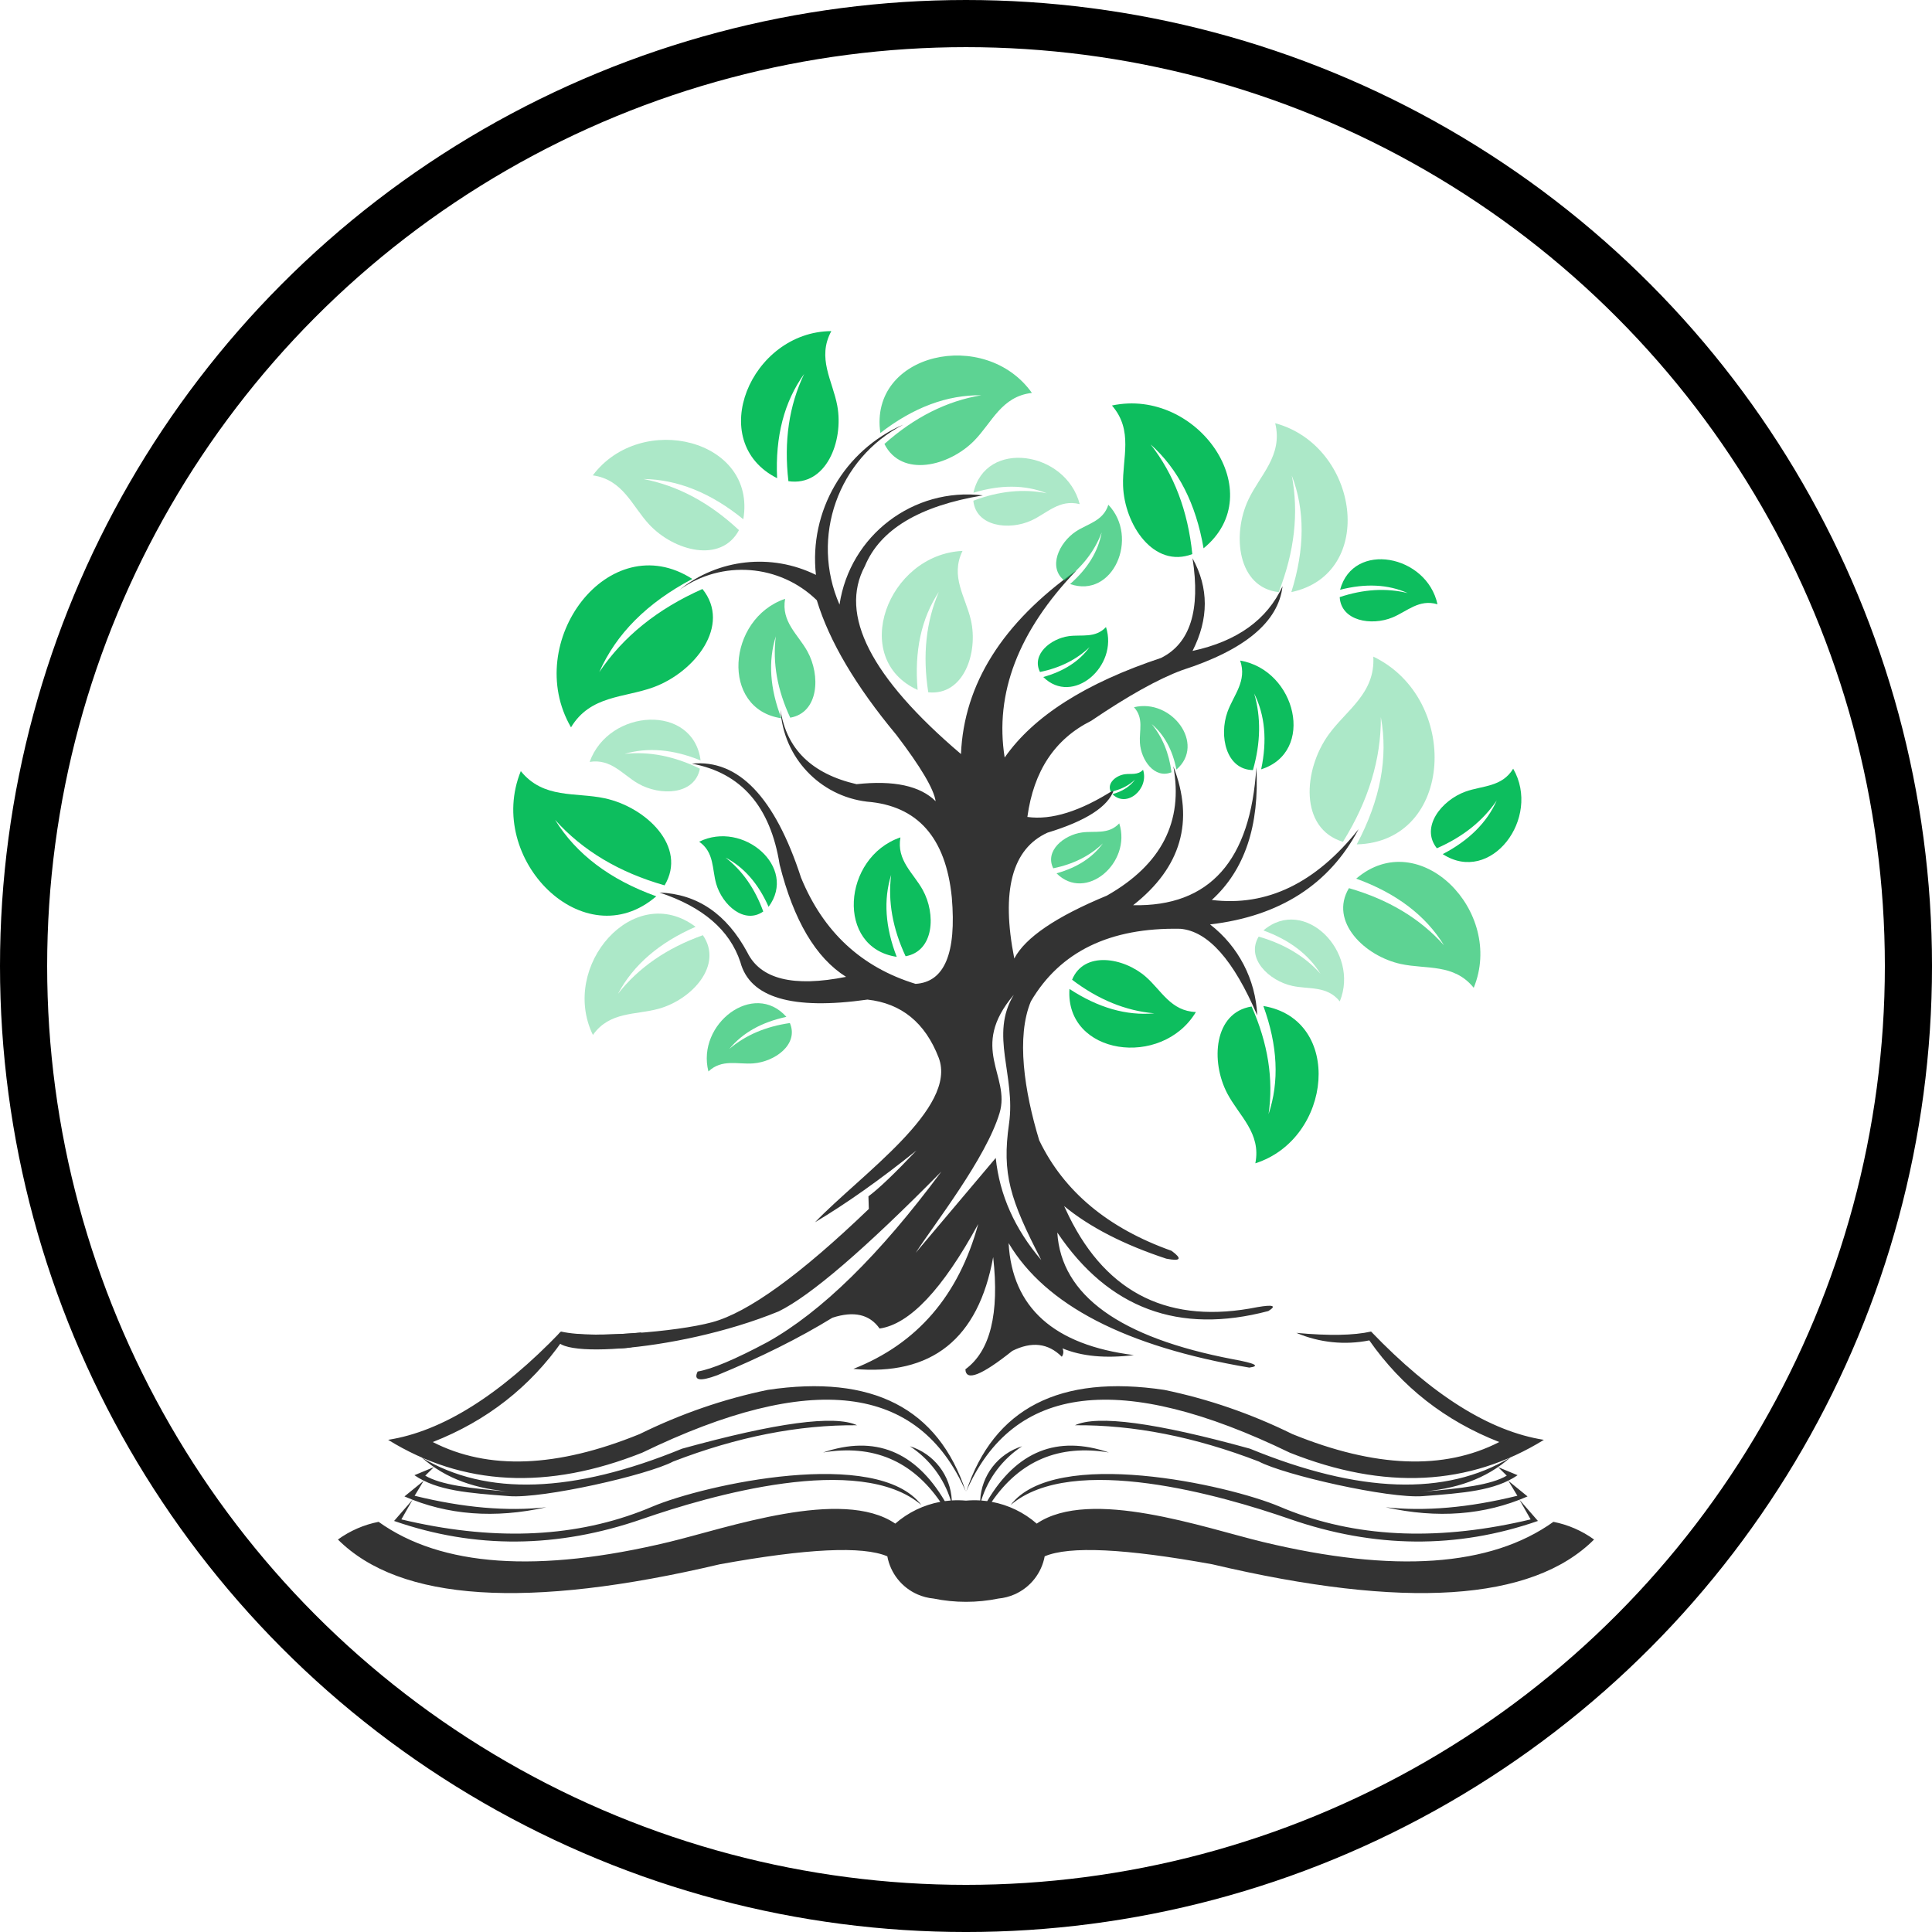 <?xml version="1.0" encoding="UTF-8"?><svg id="Layer_2" xmlns="http://www.w3.org/2000/svg" viewBox="0 0 2048.95 2048.95"><defs><style>.cls-1{opacity:.34;}.cls-1,.cls-2,.cls-3{fill-rule:evenodd;stroke-width:0px;}.cls-1,.cls-3{fill:#0dbe5e;}.cls-2{fill:#333;}.cls-4{fill:none;stroke:#000;stroke-miterlimit:10;stroke-width:50px;}.cls-5{opacity:.67;}</style></defs><g id="Layer_1-2"><path class="cls-2" d="M1008.33,1591.32c-7.32-23.58-22.62-43.95-43.39-57.54,25.58,7.9,43.26,31,44.48,57.46l-1.09.08h0ZM1040.63,1591.32h0c7.32-23.58,22.63-43.95,43.39-57.54-25.59,7.9-43.26,31-44.48,57.46l1.09.08h0ZM596.77,1421.53h0c25.99,5.2,92.72,19.84,83.14-8.38-34.46,3.2-66.66,3.14-85.01-1-64.89,67.57-125.98,105.85-183.28,114.84,79.33,49.03,169.17,53.57,269.52,13.6,178.91-86.77,293.28-73.02,343.11,41.24-29.24-88.41-99.23-124.34-209.99-107.82-46.62,9.62-91.93,25.24-135.93,46.88-87.59,35.7-160.72,38.52-219.38,8.44,57.32-22.43,103.25-58.38,137.81-107.82h0ZM1058.91,1695.31h0c5.79-.54,11.53-2.01,16.98-4.39,16.72-7.32,28.71-22.46,32.03-40.39,26.06-11.14,85.27-8.33,177.65,8.43,204.22,48.14,339.22,39.4,404.99-26.25-12.83-9.31-27.55-15.71-43.12-18.75-66.55,47.62-169.24,54.74-308.03,21.36-61.68-14.83-183.31-58.03-239.94-19.48-13.68-11.95-30.21-19.83-47.74-23.1,30.04-43.68,71.48-61.13,124.28-52.35-54.71-18.63-97.73-1.42-129.04,51.59-2.11-.28-4.22-.5-6.35-.65l-1.09-.08c-4.99-.3-10.03-.23-15.06.22-5.05-.45-10.08-.52-15.07-.22l-1.09.08c-2.12.15-4.24.37-6.35.65-31.31-53.01-74.31-70.22-129.04-51.59,52.8-8.78,94.23,8.67,124.29,52.35-17.54,3.26-34.07,11.15-47.75,23.1-56.61-38.55-178.25,4.65-239.93,19.48-138.81,33.38-241.48,26.26-308.03-21.36-15.57,3.04-30.28,9.44-43.13,18.75,65.79,65.64,200.79,74.39,405,26.25,92.39-16.76,151.6-19.57,177.66-8.43,3.32,17.93,15.31,33.07,32.02,40.39,5.47,2.38,11.21,3.85,16.99,4.39,22.71,4.65,46.14,4.65,68.85,0h0ZM1452.19,1421.53h0c-25.99,5.2-52.95,2.41-77.34-7.97,34.45,3.2,60.87,2.73,79.22-1.41,64.87,67.57,125.97,105.85,183.28,114.84-79.34,49.03-169.17,53.57-269.52,13.6-178.91-86.77-293.28-73.02-343.12,41.24,29.25-88.41,99.25-124.34,210-107.82,46.61,9.62,91.93,25.24,135.93,46.88,87.6,35.7,160.73,38.52,219.38,8.44-57.32-22.43-103.27-58.38-137.82-107.82h0ZM1071.82,1596.13h0c47.02-61.9,229.97-21.78,285.57,1.8,4.2,1.79,8.44,3.49,12.71,5.11,74.21,28.15,158.6,30.92,253.19,8.33,0,0-3.95-6.95-11.84-20.84,13.05,14.99,19.58,22.48,19.58,22.48-85.71,29.82-173.5,29.11-263.34-2.11-70.91-24.62-230.31-70.85-295.86-14.77h0ZM1469.54,1598.49h0c41.72,4.55,88.29.49,139.69-12.19,0,0-3.19-5.29-9.56-15.83,13.56,11.02,20.33,16.54,20.33,16.54-45.54,19.86-95.69,23.7-150.47,11.48h0ZM1508.82,1586.71h0c-36.03,2.73-146.37-22.26-173.81-36.74-67.89-26.17-132.89-38.99-194.99-38.44,23.68-11.1,85.55-2.82,185.62,24.85,115.58,47.43,207.63,50.53,276.13,9.33-26.24,23.12-58.07,33.64-96.7,36.54,46.1-3.56,76.68-7.68,92.9-17.27-6.1-6.03-9.16-9.03-9.16-9.03,13.77,5.71,20.65,8.55,20.65,8.55-23.96,16.53-57.59,18.96-100.65,22.21h0ZM977.15,1596.13h0c-47.03-61.9-229.97-21.78-285.58,1.8-4.2,1.79-8.44,3.49-12.71,5.11-74.2,28.15-158.6,30.92-253.19,8.33,0,0,3.94-6.95,11.85-20.84-13.05,14.99-19.58,22.48-19.58,22.48,85.71,29.82,173.49,29.11,263.35-2.11,70.9-24.62,230.3-70.85,295.86-14.77h0ZM579.42,1598.49h0c-54.77,12.21-104.92,8.38-150.47-11.48,0,0,6.79-5.52,20.34-16.54-6.36,10.55-9.56,15.83-9.56,15.83,51.41,12.68,97.97,16.74,139.69,12.19h0ZM540.15,1586.71h0c-43.06-3.26-76.7-5.68-100.65-22.21,0,0,6.88-2.84,20.64-8.55,0,0-3.05,3-9.16,9.03,16.24,9.59,46.82,13.71,92.9,17.27-38.62-2.9-70.46-13.42-96.68-36.54,68.49,41.21,160.55,38.1,276.13-9.33,100.07-27.67,161.94-35.94,185.62-24.85-62.11-.55-127.1,12.27-194.99,38.44-27.45,14.48-137.77,39.47-173.81,36.74Z"/><path class="cls-2" d="M1104.35,1336.4c-28.18-33.03-44.28-69.15-48.33-108.34,0,0-28.29,33.52-84.87,100.57,19.62-30.3,74.5-100.15,88.94-148.27,11.93-39.79-33-68.72,15.09-125.35-25.94,42.54,2.26,85.57-5.06,136.64-7.68,53.47,1.04,80.4,34.23,144.76h0ZM1102.18,1209.53h0c-15.95-52.43-24.59-109.99-8.88-147.6,30.99-52.76,83.8-78.39,158.48-76.92,29.33,2.49,56.51,33.07,81.54,91.75-1.64-37.94-19.95-73.21-50.03-96.38,73.91-8.65,126.43-42.32,157.54-101.01-45.46,57.26-97.36,82.28-155.69,75.07,34.94-31.76,50.69-78.72,47.26-140.86-6.03,99.31-49.58,148.13-130.67,146.42,50.96-39.99,65.18-89.11,42.62-147.35,10.85,58.61-12.62,104.33-70.43,137.16-53.9,22.3-86.65,44.55-98.23,66.72-14.17-71.78-2.43-116.27,35.2-133.45,40.95-12.48,64.43-27.61,70.43-45.41-35.63,22.75-66.21,32.32-91.75,28.73,6.63-48.74,29.17-82.72,67.66-101.94,39.16-26.56,71.28-44.47,96.38-53.73,66.62-21.45,102.13-51.11,106.57-88.98-16.36,35.49-48.18,58.35-95.45,68.58,17.31-34.05,17.31-66.8,0-98.23,8.59,55.08-2.54,90.29-33.36,105.65-80.07,26.64-135.37,61.86-165.89,105.64-10.82-68.03,14.51-134.14,76-198.33-78.4,55.58-119.19,120.45-122.34,194.63-95.6-81.33-129.58-147.75-101.92-199.25,16.11-38.88,57.81-63.9,125.1-75.07-73.66-8.87-141.02,42.46-151.99,115.84-31.21-71.52-1.62-155,67.66-190.9-62.54,27.03-100.13,91.69-92.68,159.39-47.16-23.29-103.54-17.14-144.56,15.75,44.82-31.94,106.05-27.25,145.5,11.12,13.19,43.44,41.29,91.02,84.32,142.73,25.9,33.99,39.79,57.46,41.71,70.42-16.46-16.35-44.43-22.37-83.88-18.06-47.43-10.97-74.31-37.22-80.63-78.78,2.99,50.37,41.63,91.36,91.74,97.31,53.61,4.28,83.58,38.11,89.9,101.48,5.08,59.36-7.75,89.94-38.46,91.75-57.34-17.58-97.8-55.11-121.41-112.61-27.84-85.47-66.47-125.79-115.84-120.94,52.29,9.69,83.35,45.38,93.13,107.04,14.89,59.24,38.36,98.93,70.45,119.08-55.87,11.13-90.78,2.48-104.72-25.94-22-40.78-53.05-61.94-93.15-63.48,45.88,15.15,74.45,39.71,85.74,73.67,10.1,37.87,55.05,51.15,134.83,39.86,36.07,4.01,61.23,24.55,75.52,61.63,20.46,53.5-82.74,124.13-131.14,174.51,33.39-19.94,69.22-45.28,107.52-76.07-22.81,24.14-39.77,40.34-50.88,48.6.28,8.92.42,13.37.42,13.37-72.65,69.79-128.05,109.85-166.2,120.14-38.92,10.5-125.4,16.68-161.43,11.03-26.97,29.52,121.78,22.6,232.02-22.54,33.99-16.68,91.52-66.11,172.58-148.31-65.67,88.56-127.18,148.87-184.55,180.93-34.14,18.24-58.81,28.63-73.97,31.18-4.62,9.48,2.3,10.78,20.75,3.93,46.26-19.07,86.98-39.4,122.18-60.99,22.79-7.43,39.46-3.62,50.04,11.46,31.95-4.65,66.81-41.59,104.59-110.83-20.71,75.85-64.85,127.05-132.4,153.6,83.13,7.68,132.56-31.84,148.27-118.56,6.69,60.08-3.13,99.74-29.47,118.99.51,13.07,17.1,6.56,49.78-19.52,20.59-10.27,38.08-8.2,52.47,6.22,1.88-2.59,2.15-6.03.71-8.89,20.32,8.47,45.57,10.85,75.75,7.16-84.83-10.7-129.11-50.3-132.88-118.8,39.06,65.81,124.16,109.83,255.26,132.05,11.99-1.64,6.21-4.59-17.37-8.87-120.04-22.93-182.12-67.71-186.25-134.36,54.25,80.61,128.86,108.36,223.82,83.25,9.03-5.62,5.23-7.01-11.42-4.18-92.49,18.63-159.15-13.43-199.98-96.2-1.71-3.49-3.44-7.14-5.18-10.92,27.12,22.3,63.24,40.9,108.37,55.77,15.33,3,17.18.21,5.57-8.34-67.45-23.96-114.21-62.98-140.27-117.01Z"/><path class="cls-1" d="M1400.4,1032.73c-12.66-20.59-32.84-35.9-60.53-45.96,43.39-37.17,102.59,22.59,81.02,75.25-13.58-16.86-32.62-12.61-50.16-16.39-24.87-5.35-49.74-29.24-35.87-52.32,27.24,7.83,49.09,20.97,65.54,39.42Z"/><path class="cls-1" d="M1464.43,760.5c7.96,42.95-.56,87.96-25.54,134.99,103.23-2.68,110.29-154.57,17.55-199.12,2.21,39.08-28.48,56.44-47.45,82.76-26.89,37.3-31.32,99.48,15.25,113.65,27.07-43.5,40.47-87.6,40.2-132.28Z"/><path class="cls-1" d="M1369.97,504.28c14.09,36.73,13.93,77.96-.47,123.68,90.93-19.31,72.28-154.91-17.11-179.13,8.35,34.22-15.95,54.63-28.43,81.03-17.68,37.43-11.41,93.19,32.14,98.1,16.82-42.94,21.44-84.18,13.88-123.68Z"/><path class="cls-1" d="M995.73,627.61c-18.66,28.27-26.17,62.96-22.55,104.08-72.88-33.1-32.04-143.65,47.62-147.43-13.37,27.22,3.29,48.89,8.88,73.41,7.92,34.74-7.7,80.46-45.22,76.51-6.18-39.23-2.43-74.75,11.26-106.57Z"/><path class="cls-1" d="M1110.26,523.17c-23.03-9.14-49-9.33-77.92-.58,12.81-57.16,98.1-44.44,112.73,12.06-21.5-5.52-34.53,9.66-51.25,17.33-23.71,10.87-58.79,6.52-61.56-20.95,27.17-10.28,53.18-12.91,78-7.87Z"/><path class="cls-1" d="M682.29,508c36.33.47,71.66,14.7,105.99,42.7,14.52-84.64-108.24-115.01-159.6-46.55,32.23,4.52,41.43,32.36,59.84,52.11,26.06,27.98,76.07,41.66,95.18,5.97-31.12-29.14-64.92-47.2-101.41-54.23Z"/><path class="cls-1" d="M662.41,799.52c24.69-7.2,51.55-4.89,80.58,6.95-7.71-60.3-97.09-55.42-117.66,1.55,22.75-3.62,34.74,13.33,51.28,22.87,23.44,13.53,60.12,12.43,65.65-15.68-27.08-13.26-53.7-18.5-79.85-15.69Z"/><path class="cls-1" d="M655.4,1053.95c16.22-30.53,43.64-54.21,82.28-71.05-65.27-49.15-144.43,41.46-108.89,114.71,17.86-25.28,45.42-20.94,70.14-27.9,35.01-9.88,68.36-46.21,46.49-77.9-38.18,13.62-68.19,34.34-90.02,62.14Z"/><g class="cls-5"><path class="cls-3" d="M1531.41,1002.53c-19.47-31.66-50.51-55.23-93.1-70.7,66.74-57.16,157.81,34.76,124.62,115.76-20.88-25.92-50.17-19.4-77.16-25.21-38.24-8.22-76.5-44.97-55.17-80.47,41.9,12.05,75.5,32.26,100.81,60.62Z"/><path class="cls-3" d="M1221.36,767.87c13.35,11.29,22.11,27.37,26.3,48.27,31.28-26.99-5.03-75.81-45.04-66.09,10.59,11.54,5.49,24.69,6.28,37.64,1.13,18.37,15.52,38.73,33.53,31.32-2.64-20.32-9.68-37.38-21.07-51.14Z"/><path class="cls-3" d="M1169.58,894.48c-10.91,15.05-27.28,25.61-49.1,31.7,31.09,31.04,79.98-11.32,66.52-52.97-11.39,12.13-25.75,7.77-39.42,9.63-19.38,2.66-39.85,19.52-30.57,38.03,21.34-4.41,38.87-13.2,52.56-26.39Z"/><path class="cls-3" d="M1168.34,564.65c-3.63,20.08-14.78,38.33-33.47,54.75,45.54,15.88,73.71-49.31,40.57-84.08-5.49,17.42-21.76,19.94-34.4,28.31-17.91,11.85-30.12,38.28-12.12,52.16,19.01-14.54,32.15-31.59,39.42-51.14Z"/><path class="cls-3" d="M1040.69,419.19c-36.33-.45-72.01,12.89-107.04,40.01-12.38-85,111.12-112.23,160.72-42.5-32.33,3.71-42.23,31.31-61.12,50.58-26.78,27.3-77.12,39.71-95.31,3.54,31.84-28.31,66.08-45.53,102.74-51.63Z"/><path class="cls-3" d="M822.77,674.84c-8.25,26.44-6.29,55.4,5.9,86.89-64.78-9.47-57.77-105.61,3.96-126.66-4.33,24.43,13.68,37.67,23.63,55.67,14.11,25.51,12.21,64.98-18.17,70.39-13.75-29.43-18.86-58.19-15.32-86.29Z"/><path class="cls-3" d="M773.5,1112.4c14.03-17.04,34.19-28.36,60.49-33.98-34.57-39.03-95.59,7.58-82.68,57.89,14.38-13.54,31.06-7.32,47.4-8.53,23.16-1.73,48.63-20.21,38.98-42.81-25.61,3.68-47,12.81-64.2,27.44Z"/></g><path class="cls-3" d="M1345.36,1181.58c11.56-34.64,9.71-72.87-5.53-114.69,85.13,14.16,73.42,140.69-8.5,166.84,6.34-32.08-17.05-50-29.71-73.98-17.94-33.97-14.42-85.97,25.77-92.32,17.38,39.14,23.36,77.19,17.97,114.14Z"/><path class="cls-3" d="M1587.34,848.93c-10.44,23.45-29.53,42.42-57.28,56.89,50.9,33.03,104.84-38.19,74.72-90.61-11.91,19.64-32.56,17.85-50.51,24.29-25.43,9.13-48.26,37.78-30.41,60.12,27.58-12.07,48.73-28.97,63.48-50.69Z"/><path class="cls-3" d="M1330.1,735.49c11.45,22.98,13.91,49.77,7.4,80.39,57.88-18.22,37.32-105.16-22.28-115.33,7.56,21.72-6.97,36.48-13.43,54.43-9.15,25.4-1.61,61.26,26.99,61.73,8.25-28.96,8.7-56.02,1.32-81.22Z"/><path class="cls-3" d="M1203.74,826.77c-5.33,7.34-13.31,12.5-23.96,15.47,15.17,15.15,39.04-5.52,32.47-25.85-5.56,5.93-12.57,3.79-19.24,4.7-9.47,1.3-19.46,9.53-14.92,18.55,10.41-2.15,18.97-6.44,25.65-12.87Z"/><path class="cls-3" d="M1155.52,686.28c-10.91,15.05-27.27,25.61-49.1,31.71,31.1,31.02,79.98-11.33,66.52-52.97-11.4,12.12-25.74,7.77-39.42,9.63-19.38,2.64-39.86,19.52-30.57,38.03,21.34-4.42,38.87-13.21,52.56-26.39Z"/><path class="cls-3" d="M1492.91,628.99c-20.86-9.29-44.76-10.45-71.7-3.51,13.96-52.11,91.98-37.17,103.29,15.38-19.58-5.87-32.15,7.59-47.84,14.02-22.23,9.11-54.35,3.77-55.87-21.62,25.4-8.44,49.43-9.87,72.11-4.27Z"/><path class="cls-3" d="M1220.27,471.32c29.31,26.2,48.04,62.93,56.15,110.19,72.03-58.78-6.59-170.81-97.16-151.45,23.08,26.59,10.8,55.87,11.79,85.05,1.39,41.36,32.48,88.09,73.44,72.53-4.69-45.88-19.43-84.66-44.22-116.32Z"/><path class="cls-3" d="M852.88,396.54c-21.24,29.49-30.81,66.35-28.73,110.6-76.69-38.68-28.06-155.42,57.5-155.98-15.53,28.6,1.39,52.56,6.31,79.09,6.97,37.59-11.78,85.94-51.82,80.06-4.92-42.33.67-80.25,16.73-113.77Z"/><path class="cls-3" d="M635.52,712.88c17.89-40.67,50.78-73.62,98.69-98.89-88.33-56.77-181.14,66.88-128.64,157.38,20.49-34.1,56.22-31.16,87.22-42.45,43.93-15.98,83.22-65.71,52.18-104.27-47.64,21.11-84.12,50.51-109.46,88.23Z"/><path class="cls-3" d="M945.09,927.84c-8.25,26.44-6.28,55.41,5.9,86.9-64.77-9.48-57.78-105.61,3.95-126.66-4.33,24.42,13.68,37.68,23.63,55.67,14.11,25.5,12.21,64.97-18.16,70.38-13.76-29.43-18.87-58.19-15.33-86.29Z"/><path class="cls-3" d="M588.7,869.53c22.48,36.36,58.24,63.37,107.3,81.03-76.6,65.95-181.6-39.49-143.67-132.76,24.09,29.76,57.76,22.16,88.81,28.76,44.02,9.35,88.12,51.5,63.69,92.39-48.22-13.72-86.93-36.86-116.12-69.42Z"/><path class="cls-3" d="M769.44,909.47c19.55,10.23,34.77,27.63,45.67,52.22,31.11-41.85-27.03-92-73.62-69.03,16.2,11.29,13.54,28.91,18.07,44.64,6.44,22.3,29.77,43.44,49.9,29.37-8.84-24.32-22.18-43.38-40.02-57.2Z"/><path class="cls-3" d="M1224.25,1074.67c-29.66,2.7-59.67-5.93-90.05-25.85-4.68,70.27,98.01,84.63,134.1,24.46-26.67-.95-36.53-22.89-53.2-37.44-23.63-20.6-65.58-27.53-78.13,3.21,27.83,21.11,56.93,32.99,87.27,35.62Z"/><circle class="cls-4" cx="1024.48" cy="1024.48" r="999.48"/></g></svg>